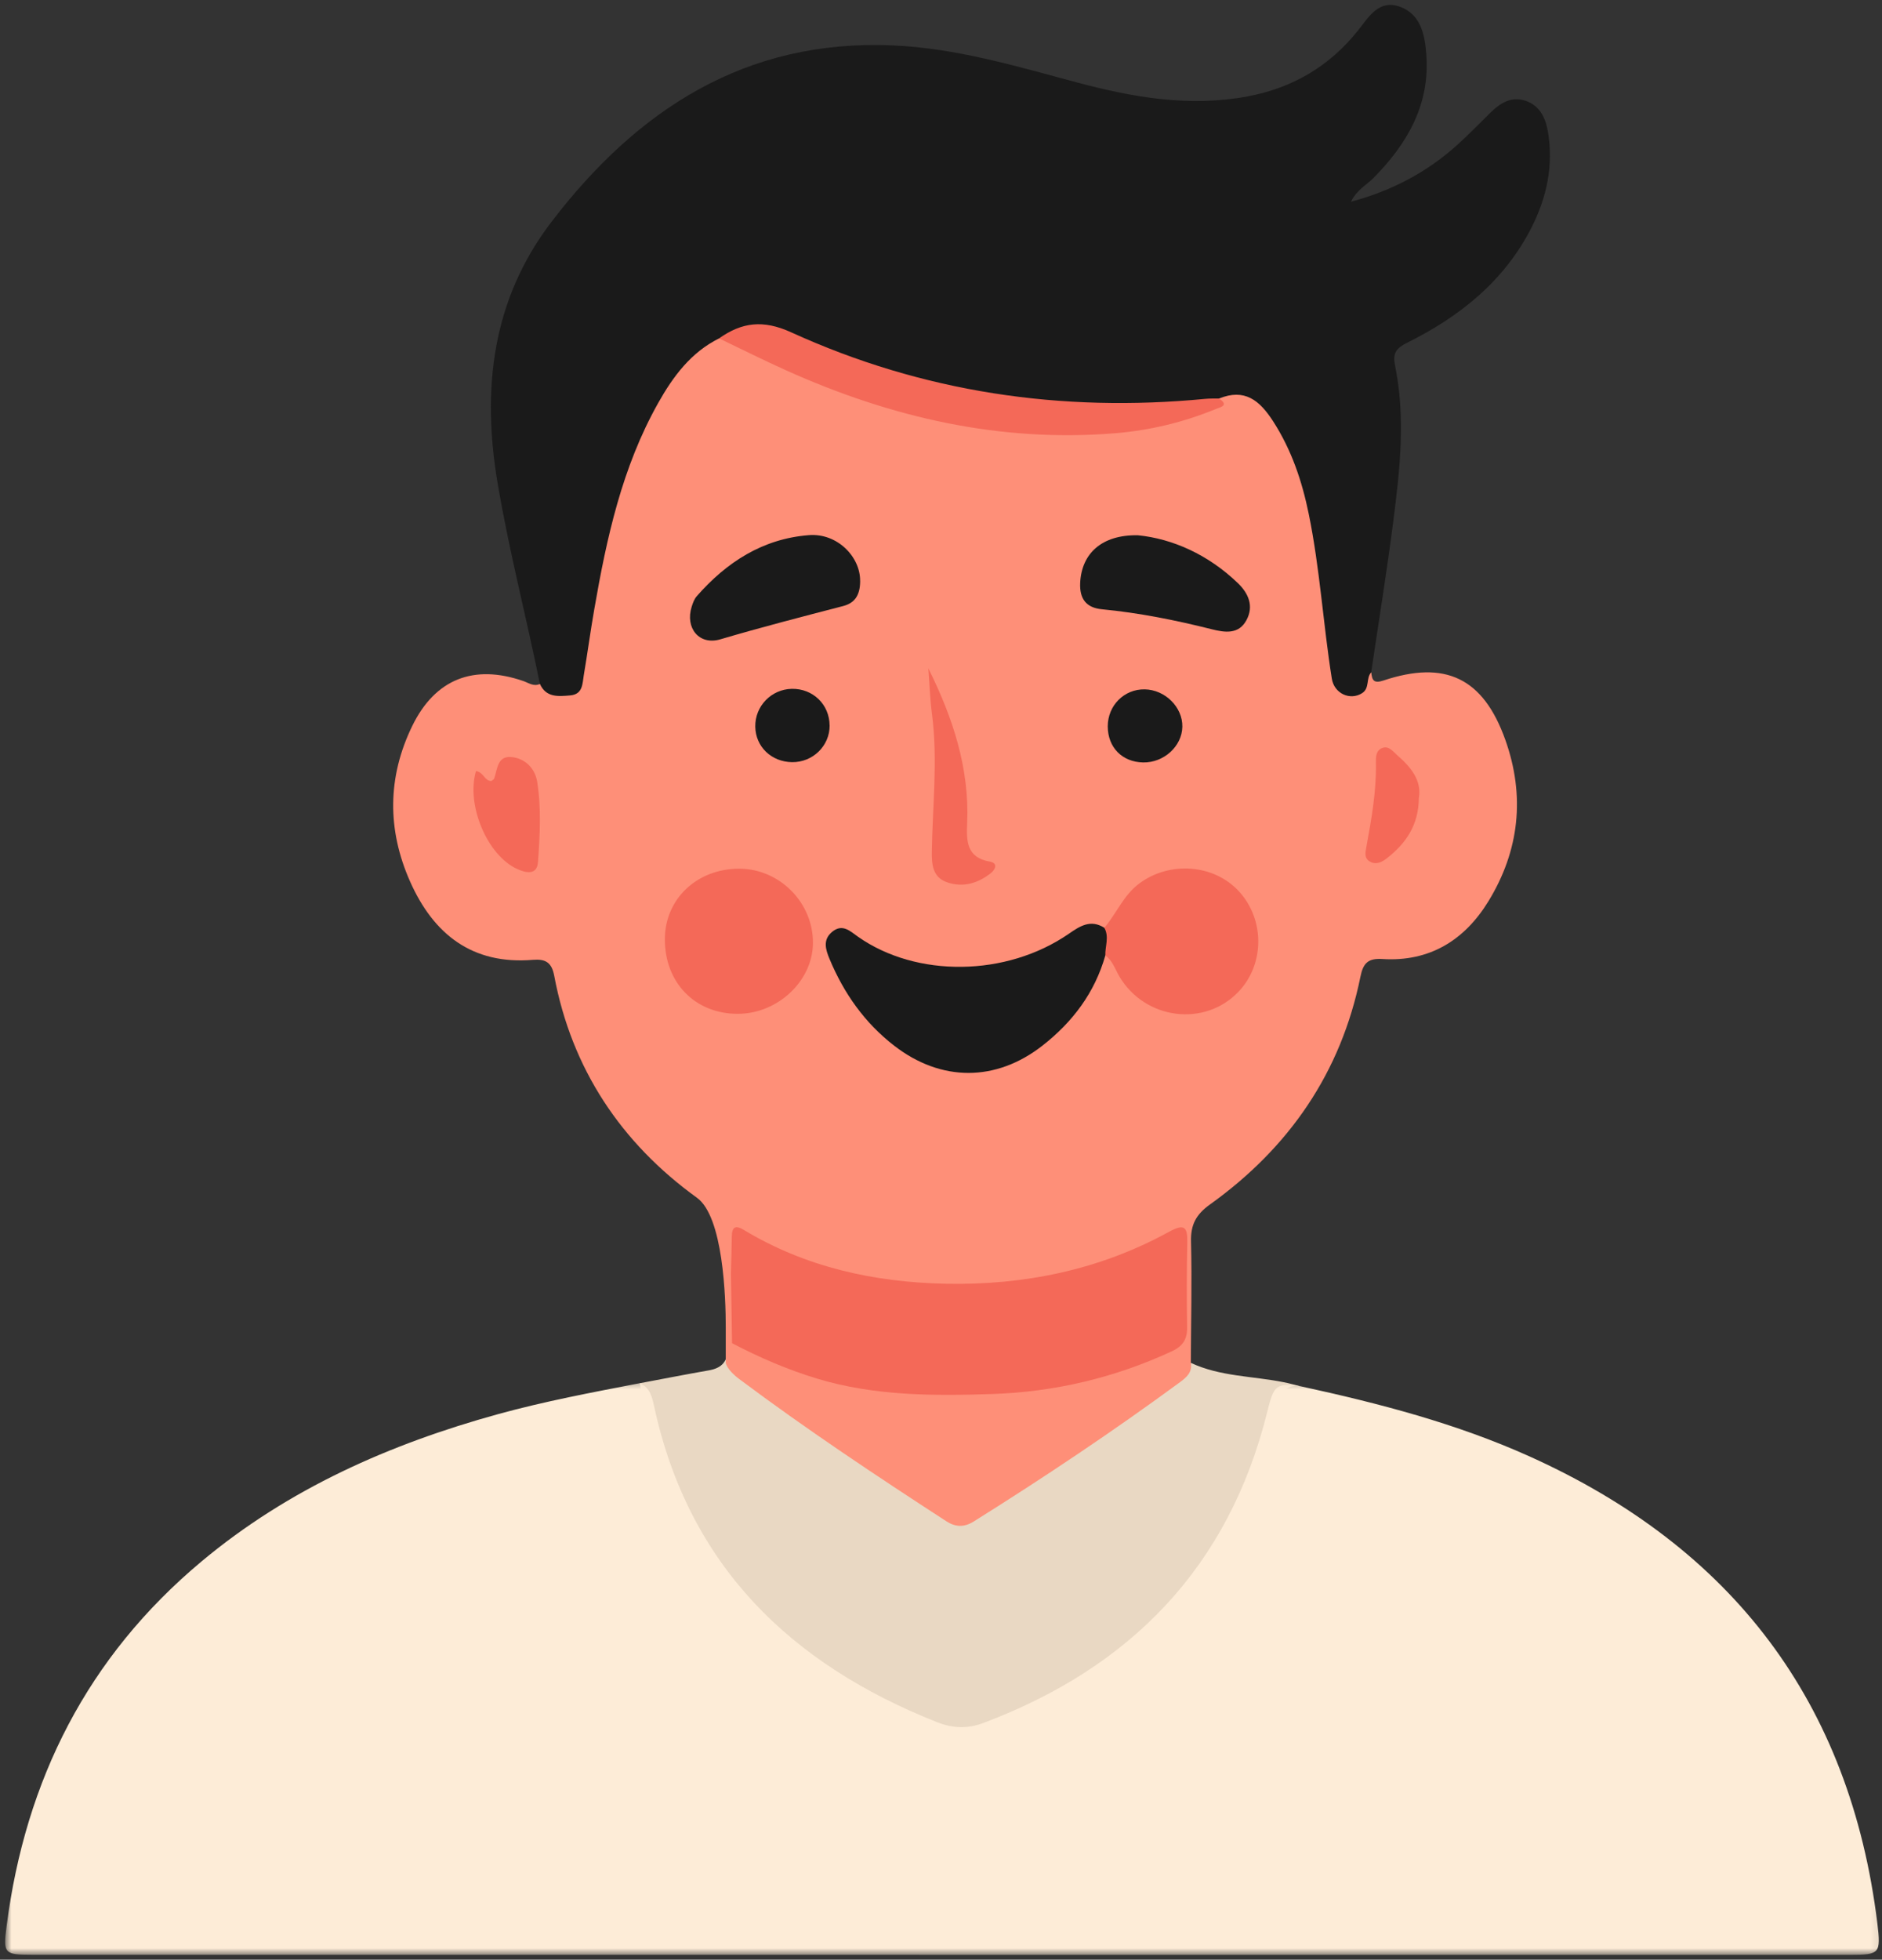 <svg width="246" height="256" viewBox="0 0 246 256" fill="none" xmlns="http://www.w3.org/2000/svg">
<rect x="0" y="0" width="246" height="256" fill="#333333" stroke="none"/>
<path d="M95.172 166.114C95.292 166.203 95.417 166.297 95.536 166.385C97.349 168.307 97.427 172.994 95.688 175.463C95.25 177.224 96.083 178.281 97.479 179.281C106.01 185.38 114.656 191.323 123.417 197.083C125.042 198.151 126.167 198.052 127.74 197.031C137.193 190.911 146.526 184.63 155.646 178.026C159.505 179.838 163.76 179.744 167.828 180.567C168.568 180.713 169.302 180.916 170.036 181.104C168.245 180.843 167.51 181.64 167.12 183.406C162.344 205.036 148.849 218.901 128.391 226.531C126.62 227.192 124.969 227.244 123.172 226.567C101.604 218.463 87.484 203.994 83.63 180.692C86.641 180.13 89.641 179.536 92.661 179.01C94.365 178.713 95.146 177.838 95.115 176.062C95.062 172.744 95.141 169.427 95.167 166.119L95.172 166.114Z" fill="#E9D8C3"/>
<mask id="mask0_259_2" style="mask-type:luminance" maskUnits="userSpaceOnUse" x="0" y="180" width="246" height="76">
<path d="M0.667 180.333H245.901V255.369H0.667V180.333Z" fill="white"/>
</mask>
<g mask="url(#mask0_259_2)">
<path d="M170.042 181.099C180.255 183.323 190.339 185.938 199.911 190.245C226.411 202.172 241.833 222.318 245.396 251.271C245.87 255.172 245.714 255.37 241.807 255.37C162.599 255.37 83.396 255.37 4.188 255.359C0.516 255.359 0.401 255.177 0.865 251.583C3.333 232.5 11.438 216.422 26.339 203.974C37.714 194.474 50.927 188.646 65.089 184.734C71.198 183.052 77.417 181.885 83.63 180.688C85.016 181.276 85.25 182.578 85.526 183.823C90.052 204.536 103.333 217.391 122.51 224.979C124.505 225.766 126.458 225.854 128.495 225.089C147.844 217.828 160.651 204.62 165.667 184.349C166.505 180.932 166.818 180.62 170.042 181.099Z" fill="#FDECD7"/>
</g>
<path d="M91.099 156.464C94.536 158.943 94.865 169.474 94.865 173.38V178.026C94.865 178.026 94.927 178.875 96.646 180.161C105.411 186.714 114.521 192.771 123.698 198.724C124.885 199.49 126.01 199.547 127.276 198.755C136.484 192.995 145.505 186.969 154.255 180.542C155.115 179.906 155.87 179.245 155.656 178.026C155.682 172.745 155.807 167.453 155.682 162.177C155.625 159.974 156.349 158.635 158.161 157.339C168.495 149.938 175.286 140.12 177.828 127.573C178.182 125.844 178.797 125.156 180.688 125.276C186.839 125.672 191.427 122.833 194.547 117.745C198.615 111.109 199.38 103.964 196.755 96.62C193.875 88.557 188.911 86.198 180.818 88.901C179.531 89.333 179.333 88.807 179.24 87.823C175.401 88.667 175.453 88.656 174.797 84.287C174.219 80.422 173.927 76.521 173.349 72.656C172.307 65.734 171.068 58.891 166.526 53.167C163.937 49.901 162.937 49.599 158.953 51.365C158.422 52.302 157.823 52.901 156.609 53.234C148.01 55.604 139.349 56.109 130.49 55.036C117.594 53.479 105.839 48.568 94.161 43.328C91.234 43.583 89.521 45.661 87.911 47.714C82.438 54.667 79.906 62.896 77.958 71.338C76.818 76.25 76.094 81.229 75.307 86.203C74.891 88.849 74.323 89.219 71.552 89.094C71.193 89.078 70.88 89.182 70.578 89.344C69.76 89.729 69.088 89.198 68.385 88.958C61.932 86.734 56.88 88.693 53.885 94.833C50.63 101.521 50.599 108.38 53.599 115.146C56.656 122.036 61.724 126.042 69.651 125.385C71.312 125.25 72.115 125.719 72.443 127.464C74.724 139.635 81.193 149.312 91.099 156.464Z" fill="#FE8F78"/>
<path d="M179.234 87.823C178.526 88.594 179.068 89.896 178.047 90.547C176.479 91.547 174.396 90.61 174.083 88.646C172.948 81.495 172.526 74.24 171.068 67.136C170.193 62.855 168.828 58.782 166.417 55.042C164.646 52.292 162.698 50.698 159.333 52.063C157.505 53.469 155.328 53.63 153.156 53.74C135.37 54.63 118.266 51.771 102.01 44.339C100.562 43.677 99.078 43.37 97.531 43.849C96.359 44.214 95.172 44.099 93.984 44.209C90.302 46.042 87.979 49.183 86.036 52.636C81.318 61.016 79.297 70.25 77.677 79.599C77.177 82.453 76.797 85.323 76.312 88.177C76.12 89.302 76.208 90.703 74.516 90.844C72.963 90.974 71.391 91.141 70.573 89.349C68.792 80.573 66.526 71.906 65.036 63.068C62.958 50.75 64.333 39.12 72.078 28.99C83.266 14.365 97.427 5.078 116.719 5.933C124.984 6.292 132.865 8.651 140.781 10.771C148.104 12.729 155.469 14.011 163.068 12.594C168.932 11.495 173.745 8.683 177.484 4.011C178.885 2.255 180.229 -0.156 183.047 0.901C185.729 1.917 186.24 4.563 186.432 7.058C186.948 13.61 183.984 18.745 179.547 23.235C178.609 24.177 177.339 24.802 176.589 26.355C182.026 24.891 186.625 22.438 190.594 18.828C192.047 17.506 193.417 16.094 194.818 14.719C196.099 13.459 197.552 12.542 199.406 13.162C201.229 13.771 202.01 15.37 202.312 17.094C203.094 21.542 202.198 25.776 200.177 29.745C196.615 36.735 190.792 41.37 183.901 44.787C182.562 45.453 182.01 46.099 182.339 47.703C183.74 54.5 182.995 61.313 182.12 68.089C181.276 74.688 180.203 81.255 179.229 87.834L179.234 87.823Z" fill="#1A1A1A"/>
<path d="M95.688 175.464C95.635 172.438 95.589 169.411 95.542 166.385C95.578 164.766 95.635 163.146 95.656 161.526C95.672 160.292 96.115 159.995 97.219 160.661C105.344 165.563 114.333 167.51 123.651 167.698C133.865 167.901 143.714 165.896 152.766 160.932C154.823 159.797 155.24 160.26 155.193 162.349C155.115 166.021 155.109 169.693 155.172 173.359C155.198 174.927 154.63 175.844 153.172 176.521C145.703 179.979 137.839 181.839 129.646 182.104C121.958 182.354 114.271 182.354 106.776 180.083C102.911 178.911 99.25 177.323 95.688 175.464Z" fill="#F46958"/>
<path d="M144.479 124.813C143.099 129.677 140.203 133.511 136.271 136.584C130.182 141.344 123.031 141.339 116.906 136.62C113.026 133.625 110.297 129.755 108.427 125.261C107.927 124.047 107.516 122.787 108.75 121.745C110.104 120.61 111.104 121.625 112.151 122.365C119.802 127.74 131.547 127.599 139.693 121.99C141.167 120.969 142.552 120.063 144.349 121.198C146.182 122.651 146.198 122.974 144.479 124.813Z" fill="#1A1A1A"/>
<path d="M144.479 124.812C144.443 123.609 145.01 122.38 144.349 121.198C145.948 119.333 146.833 116.958 148.917 115.411C152.87 112.464 158.703 112.865 161.979 116.474C165.328 120.161 165.302 125.948 161.906 129.531C157.479 134.208 149.667 133.219 146.313 127.552C145.75 126.604 145.443 125.495 144.479 124.818V124.812Z" fill="#F46958"/>
<path d="M96.448 132.437C90.854 132.447 86.875 128.369 86.906 122.651C86.932 117.442 91.068 113.51 96.562 113.479C101.901 113.447 106.359 117.958 106.26 123.291C106.177 128.192 101.63 132.427 96.448 132.437Z" fill="#F46958"/>
<path d="M93.99 44.203C96.974 42.104 99.729 41.734 103.406 43.406C120.604 51.249 138.745 53.916 157.547 52.104C158.141 52.046 158.74 52.067 159.333 52.057C160.708 52.974 159.536 53.177 158.917 53.432C154.698 55.166 150.328 56.218 145.771 56.593C130.677 57.828 116.448 54.531 102.766 48.385C99.812 47.057 96.912 45.604 93.984 44.203H93.99Z" fill="#F46958"/>
<path d="M112.432 75.891C112.432 77.922 111.583 78.808 110.214 79.167C104.849 80.563 99.479 81.943 94.156 83.516C91.391 84.334 89.531 82.042 90.412 79.25C90.562 78.771 90.75 78.25 91.073 77.886C94.974 73.433 99.703 70.375 105.734 69.907C109.432 69.615 112.464 72.735 112.427 75.891H112.432Z" fill="#1A1A1A"/>
<path d="M148.729 69.922C153.224 70.365 157.901 72.422 161.792 76.162C163.182 77.495 163.922 79.162 162.927 81.01C161.906 82.912 160.083 82.625 158.385 82.198C153.656 81.01 148.896 80.057 144.036 79.589C141.958 79.391 141.094 78.208 141.193 76.125C141.38 72.328 143.99 69.839 148.729 69.922Z" fill="#1A1A1A"/>
<path d="M121.339 87.292C124.542 93.73 126.724 100.318 126.422 107.49C126.323 109.776 126.281 112.026 129.38 112.552C130.438 112.735 130.156 113.542 129.526 114.047C127.823 115.401 125.865 115.979 123.766 115.245C121.891 114.584 121.776 112.896 121.802 111.198C121.896 105.245 122.594 99.302 121.828 93.339C121.563 91.339 121.5 89.308 121.344 87.292H121.339Z" fill="#F46958"/>
<path d="M62.224 100.724C63.245 100.88 63.323 102.042 64.234 102.021C64.365 101.906 64.557 101.823 64.599 101.687C65.031 100.453 65 98.672 66.932 98.901C68.698 99.109 69.938 100.417 70.214 102.104C70.771 105.568 70.568 109.094 70.328 112.573C70.208 114.37 68.75 114.047 67.583 113.51C63.677 111.724 60.906 105.13 62.219 100.729L62.224 100.724Z" fill="#F46958"/>
<path d="M108.443 94.76C108.464 97.427 106.24 99.599 103.526 99.562C100.823 99.521 98.771 97.547 98.724 94.937C98.672 92.25 100.813 90.036 103.505 89.984C106.26 89.937 108.417 92.026 108.438 94.76H108.443Z" fill="#1A1A1A"/>
<path d="M144.797 94.885C144.797 92.156 146.948 90 149.635 90.052C152.297 90.099 154.599 92.385 154.547 94.942C154.5 97.489 152.12 99.651 149.422 99.599C146.677 99.546 144.802 97.635 144.797 94.885Z" fill="#1A1A1A"/>
<path d="M185.464 104.23C185.427 107.875 183.708 110.214 181.266 112.131C180.656 112.599 179.927 112.995 179.135 112.589C178.25 112.136 178.479 111.313 178.615 110.552C179.271 106.959 179.917 103.355 179.849 99.672C179.833 98.933 179.828 98.016 180.693 97.704C181.557 97.391 182.073 98.172 182.641 98.662C184.458 100.224 185.849 101.995 185.464 104.23Z" fill="#F46958"/>
</svg>
